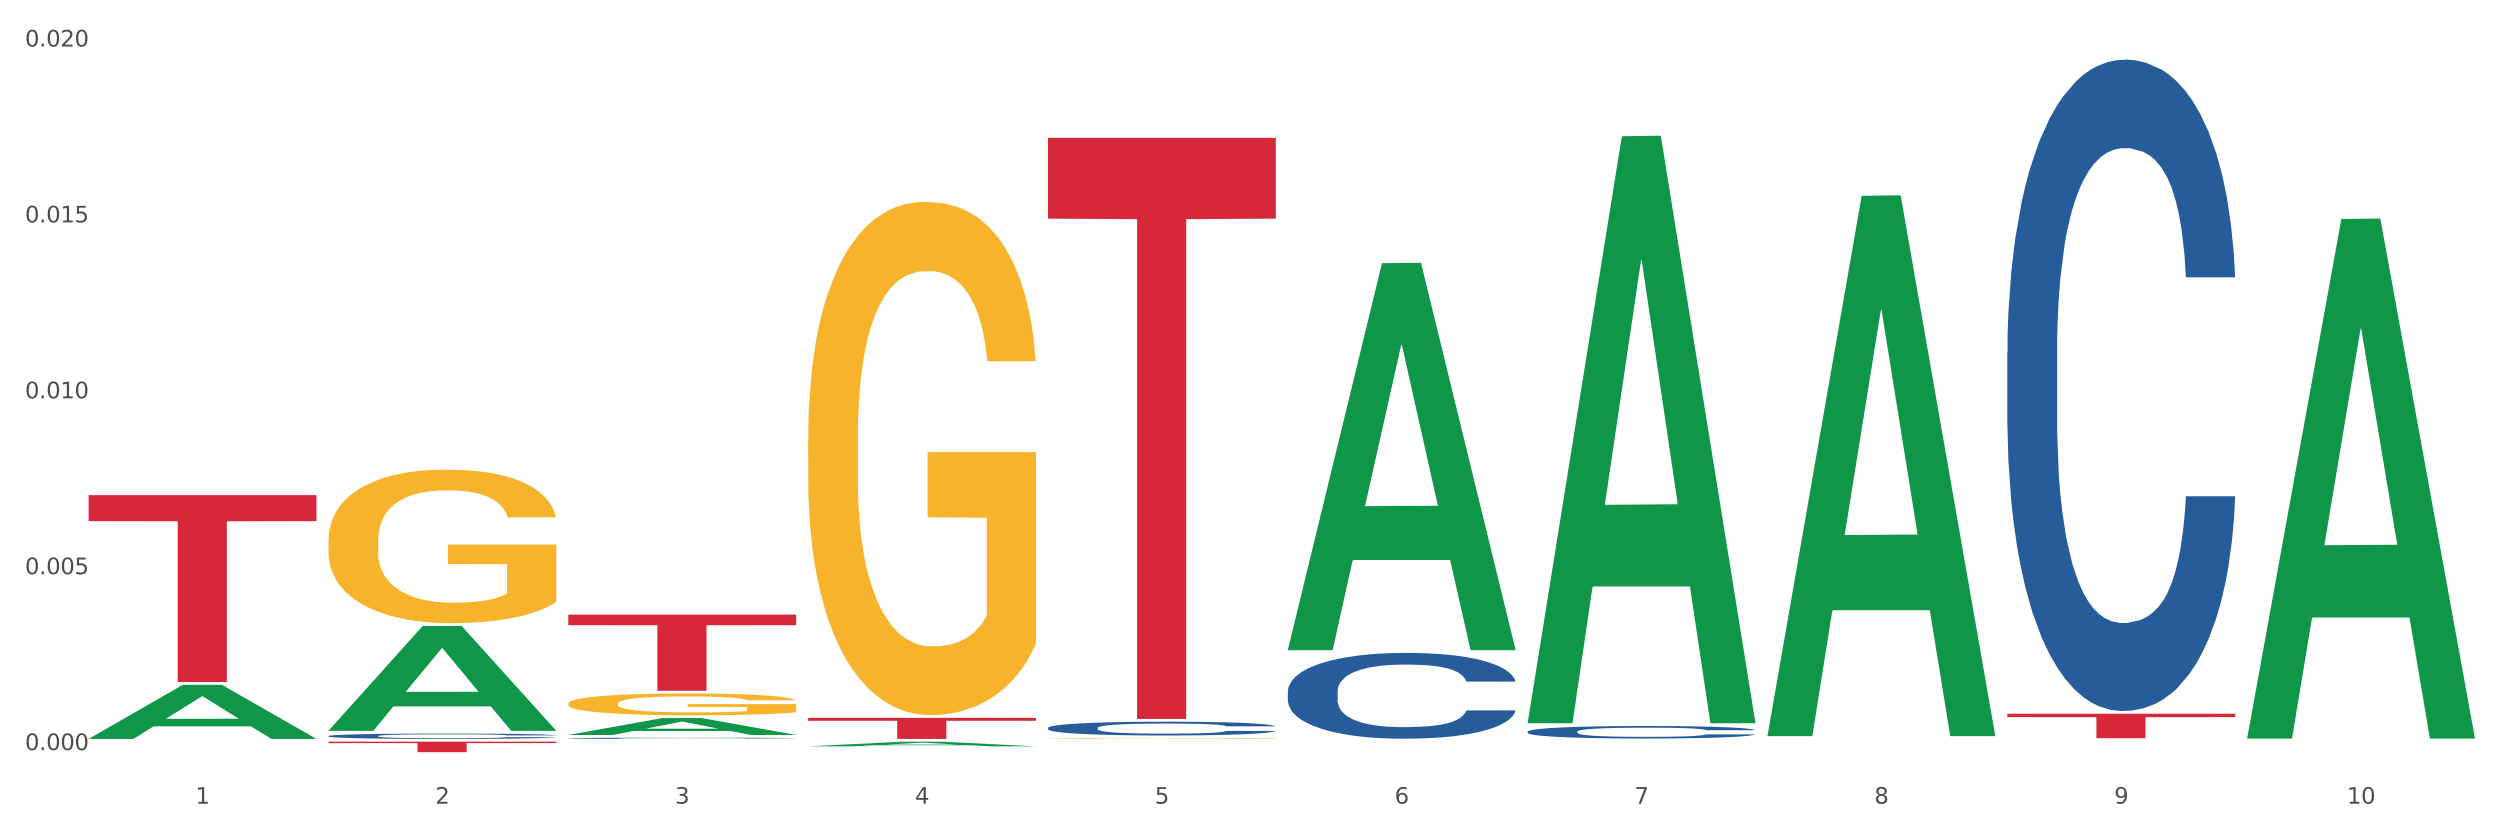 <?xml version="1.0" encoding="utf-8" standalone="no"?>
<!DOCTYPE svg PUBLIC "-//W3C//DTD SVG 1.1//EN"
  "http://www.w3.org/Graphics/SVG/1.1/DTD/svg11.dtd">
<svg xmlns:xlink="http://www.w3.org/1999/xlink" width="1080pt" height="360pt" viewBox="0 0 1080 360" xmlns="http://www.w3.org/2000/svg" version="1.1">
 <rect x="0" y="0" width="1080" height="360" fill="#333333" stroke="none"/>
 <defs>
  <style type="text/css">*{stroke-linejoin: round; stroke-linecap: butt}</style>
 </defs>
 <g id="figure_1">
  <g id="patch_1">
   <path d="M 0 360 
L 1080 360 
L 1080 0 
L 0 0 
z
" style="fill: #ffffff; stroke: #ffffff; stroke-linejoin: miter"/>
  </g>
  <g id="axes_1">
   <g id="matplotlib.axis_1">
    <g id="xtick_1">
     <g id="text_1">
      <!-- 1 -->
      <g style="fill: #4d4d4d" transform="translate(84.444 347.204) scale(0.096 -0.096)">
       <defs>
        <path id="DejaVuSans-31" d="M 794 531 
L 1825 531 
L 1825 4091 
L 703 3866 
L 703 4441 
L 1819 4666 
L 2450 4666 
L 2450 531 
L 3481 531 
L 3481 0 
L 794 0 
L 794 531 
z
" transform="scale(0.016)"/>
       </defs>
       <use xlink:href="#DejaVuSans-31"/>
      </g>
     </g>
    </g>
    <g id="xtick_2">
     <g id="text_2">
      <!-- 2 -->
      <g style="fill: #4d4d4d" transform="translate(188.053 347.204) scale(0.096 -0.096)">
       <defs>
        <path id="DejaVuSans-32" d="M 1228 531 
L 3431 531 
L 3431 0 
L 469 0 
L 469 531 
Q 828 903 1448 1529 
Q 2069 2156 2228 2338 
Q 2531 2678 2651 2914 
Q 2772 3150 2772 3378 
Q 2772 3750 2511 3984 
Q 2250 4219 1831 4219 
Q 1534 4219 1204 4116 
Q 875 4013 500 3803 
L 500 4441 
Q 881 4594 1212 4672 
Q 1544 4750 1819 4750 
Q 2544 4750 2975 4387 
Q 3406 4025 3406 3419 
Q 3406 3131 3298 2873 
Q 3191 2616 2906 2266 
Q 2828 2175 2409 1742 
Q 1991 1309 1228 531 
z
" transform="scale(0.016)"/>
       </defs>
       <use xlink:href="#DejaVuSans-32"/>
      </g>
     </g>
    </g>
    <g id="xtick_3">
     <g id="text_3">
      <!-- 3 -->
      <g style="fill: #4d4d4d" transform="translate(291.663 347.204) scale(0.096 -0.096)">
       <defs>
        <path id="DejaVuSans-33" d="M 2597 2516 
Q 3050 2419 3304 2112 
Q 3559 1806 3559 1356 
Q 3559 666 3084 287 
Q 2609 -91 1734 -91 
Q 1441 -91 1130 -33 
Q 819 25 488 141 
L 488 750 
Q 750 597 1062 519 
Q 1375 441 1716 441 
Q 2309 441 2620 675 
Q 2931 909 2931 1356 
Q 2931 1769 2642 2001 
Q 2353 2234 1838 2234 
L 1294 2234 
L 1294 2753 
L 1863 2753 
Q 2328 2753 2575 2939 
Q 2822 3125 2822 3475 
Q 2822 3834 2567 4026 
Q 2313 4219 1838 4219 
Q 1578 4219 1281 4162 
Q 984 4106 628 3988 
L 628 4550 
Q 988 4650 1302 4700 
Q 1616 4750 1894 4750 
Q 2613 4750 3031 4423 
Q 3450 4097 3450 3541 
Q 3450 3153 3228 2886 
Q 3006 2619 2597 2516 
z
" transform="scale(0.016)"/>
       </defs>
       <use xlink:href="#DejaVuSans-33"/>
      </g>
     </g>
    </g>
    <g id="xtick_4">
     <g id="text_4">
      <!-- 4 -->
      <g style="fill: #4d4d4d" transform="translate(395.273 347.204) scale(0.096 -0.096)">
       <defs>
        <path id="DejaVuSans-34" d="M 2419 4116 
L 825 1625 
L 2419 1625 
L 2419 4116 
z
M 2253 4666 
L 3047 4666 
L 3047 1625 
L 3713 1625 
L 3713 1100 
L 3047 1100 
L 3047 0 
L 2419 0 
L 2419 1100 
L 313 1100 
L 313 1709 
L 2253 4666 
z
" transform="scale(0.016)"/>
       </defs>
       <use xlink:href="#DejaVuSans-34"/>
      </g>
     </g>
    </g>
    <g id="xtick_5">
     <g id="text_5">
      <!-- 5 -->
      <g style="fill: #4d4d4d" transform="translate(498.883 347.204) scale(0.096 -0.096)">
       <defs>
        <path id="DejaVuSans-35" d="M 691 4666 
L 3169 4666 
L 3169 4134 
L 1269 4134 
L 1269 2991 
Q 1406 3038 1543 3061 
Q 1681 3084 1819 3084 
Q 2600 3084 3056 2656 
Q 3513 2228 3513 1497 
Q 3513 744 3044 326 
Q 2575 -91 1722 -91 
Q 1428 -91 1123 -41 
Q 819 9 494 109 
L 494 744 
Q 775 591 1075 516 
Q 1375 441 1709 441 
Q 2250 441 2565 725 
Q 2881 1009 2881 1497 
Q 2881 1984 2565 2268 
Q 2250 2553 1709 2553 
Q 1456 2553 1204 2497 
Q 953 2441 691 2322 
L 691 4666 
z
" transform="scale(0.016)"/>
       </defs>
       <use xlink:href="#DejaVuSans-35"/>
      </g>
     </g>
    </g>
    <g id="xtick_6">
     <g id="text_6">
      <!-- 6 -->
      <g style="fill: #4d4d4d" transform="translate(602.492 347.204) scale(0.096 -0.096)">
       <defs>
        <path id="DejaVuSans-36" d="M 2113 2584 
Q 1688 2584 1439 2293 
Q 1191 2003 1191 1497 
Q 1191 994 1439 701 
Q 1688 409 2113 409 
Q 2538 409 2786 701 
Q 3034 994 3034 1497 
Q 3034 2003 2786 2293 
Q 2538 2584 2113 2584 
z
M 3366 4563 
L 3366 3988 
Q 3128 4100 2886 4159 
Q 2644 4219 2406 4219 
Q 1781 4219 1451 3797 
Q 1122 3375 1075 2522 
Q 1259 2794 1537 2939 
Q 1816 3084 2150 3084 
Q 2853 3084 3261 2657 
Q 3669 2231 3669 1497 
Q 3669 778 3244 343 
Q 2819 -91 2113 -91 
Q 1303 -91 875 529 
Q 447 1150 447 2328 
Q 447 3434 972 4092 
Q 1497 4750 2381 4750 
Q 2619 4750 2861 4703 
Q 3103 4656 3366 4563 
z
" transform="scale(0.016)"/>
       </defs>
       <use xlink:href="#DejaVuSans-36"/>
      </g>
     </g>
    </g>
    <g id="xtick_7">
     <g id="text_7">
      <!-- 7 -->
      <g style="fill: #4d4d4d" transform="translate(706.102 347.204) scale(0.096 -0.096)">
       <defs>
        <path id="DejaVuSans-37" d="M 525 4666 
L 3525 4666 
L 3525 4397 
L 1831 0 
L 1172 0 
L 2766 4134 
L 525 4134 
L 525 4666 
z
" transform="scale(0.016)"/>
       </defs>
       <use xlink:href="#DejaVuSans-37"/>
      </g>
     </g>
    </g>
    <g id="xtick_8">
     <g id="text_8">
      <!-- 8 -->
      <g style="fill: #4d4d4d" transform="translate(809.712 347.204) scale(0.096 -0.096)">
       <defs>
        <path id="DejaVuSans-38" d="M 2034 2216 
Q 1584 2216 1326 1975 
Q 1069 1734 1069 1313 
Q 1069 891 1326 650 
Q 1584 409 2034 409 
Q 2484 409 2743 651 
Q 3003 894 3003 1313 
Q 3003 1734 2745 1975 
Q 2488 2216 2034 2216 
z
M 1403 2484 
Q 997 2584 770 2862 
Q 544 3141 544 3541 
Q 544 4100 942 4425 
Q 1341 4750 2034 4750 
Q 2731 4750 3128 4425 
Q 3525 4100 3525 3541 
Q 3525 3141 3298 2862 
Q 3072 2584 2669 2484 
Q 3125 2378 3379 2068 
Q 3634 1759 3634 1313 
Q 3634 634 3220 271 
Q 2806 -91 2034 -91 
Q 1263 -91 848 271 
Q 434 634 434 1313 
Q 434 1759 690 2068 
Q 947 2378 1403 2484 
z
M 1172 3481 
Q 1172 3119 1398 2916 
Q 1625 2713 2034 2713 
Q 2441 2713 2670 2916 
Q 2900 3119 2900 3481 
Q 2900 3844 2670 4047 
Q 2441 4250 2034 4250 
Q 1625 4250 1398 4047 
Q 1172 3844 1172 3481 
z
" transform="scale(0.016)"/>
       </defs>
       <use xlink:href="#DejaVuSans-38"/>
      </g>
     </g>
    </g>
    <g id="xtick_9">
     <g id="text_9">
      <!-- 9 -->
      <g style="fill: #4d4d4d" transform="translate(913.322 347.204) scale(0.096 -0.096)">
       <defs>
        <path id="DejaVuSans-39" d="M 703 97 
L 703 672 
Q 941 559 1184 500 
Q 1428 441 1663 441 
Q 2288 441 2617 861 
Q 2947 1281 2994 2138 
Q 2813 1869 2534 1725 
Q 2256 1581 1919 1581 
Q 1219 1581 811 2004 
Q 403 2428 403 3163 
Q 403 3881 828 4315 
Q 1253 4750 1959 4750 
Q 2769 4750 3195 4129 
Q 3622 3509 3622 2328 
Q 3622 1225 3098 567 
Q 2575 -91 1691 -91 
Q 1453 -91 1209 -44 
Q 966 3 703 97 
z
M 1959 2075 
Q 2384 2075 2632 2365 
Q 2881 2656 2881 3163 
Q 2881 3666 2632 3958 
Q 2384 4250 1959 4250 
Q 1534 4250 1286 3958 
Q 1038 3666 1038 3163 
Q 1038 2656 1286 2365 
Q 1534 2075 1959 2075 
z
" transform="scale(0.016)"/>
       </defs>
       <use xlink:href="#DejaVuSans-39"/>
      </g>
     </g>
    </g>
    <g id="xtick_10">
     <g id="text_10">
      <!-- 10 -->
      <g style="fill: #4d4d4d" transform="translate(1013.877 347.204) scale(0.096 -0.096)">
       <defs>
        <path id="DejaVuSans-30" d="M 2034 4250 
Q 1547 4250 1301 3770 
Q 1056 3291 1056 2328 
Q 1056 1369 1301 889 
Q 1547 409 2034 409 
Q 2525 409 2770 889 
Q 3016 1369 3016 2328 
Q 3016 3291 2770 3770 
Q 2525 4250 2034 4250 
z
M 2034 4750 
Q 2819 4750 3233 4129 
Q 3647 3509 3647 2328 
Q 3647 1150 3233 529 
Q 2819 -91 2034 -91 
Q 1250 -91 836 529 
Q 422 1150 422 2328 
Q 422 3509 836 4129 
Q 1250 4750 2034 4750 
z
" transform="scale(0.016)"/>
       </defs>
       <use xlink:href="#DejaVuSans-31"/>
       <use xlink:href="#DejaVuSans-30" transform="translate(63.623 0)"/>
      </g>
     </g>
    </g>
    <g id="xtick_11"/>
    <g id="xtick_12"/>
    <g id="xtick_13"/>
    <g id="xtick_14"/>
    <g id="xtick_15"/>
    <g id="xtick_16"/>
    <g id="xtick_17"/>
    <g id="xtick_18"/>
    <g id="xtick_19"/>
   </g>
   <g id="matplotlib.axis_2">
    <g id="ytick_1">
     <g id="text_11">
      <!-- 0.000 -->
      <g style="fill: #4d4d4d" transform="translate(10.8 324.046) scale(0.096 -0.096)">
       <defs>
        <path id="DejaVuSans-2e" d="M 684 794 
L 1344 794 
L 1344 0 
L 684 0 
L 684 794 
z
" transform="scale(0.016)"/>
       </defs>
       <use xlink:href="#DejaVuSans-30"/>
       <use xlink:href="#DejaVuSans-2e" transform="translate(63.623 0)"/>
       <use xlink:href="#DejaVuSans-30" transform="translate(95.41 0)"/>
       <use xlink:href="#DejaVuSans-30" transform="translate(159.033 0)"/>
       <use xlink:href="#DejaVuSans-30" transform="translate(222.656 0)"/>
      </g>
     </g>
    </g>
    <g id="ytick_2">
     <g id="text_12">
      <!-- 0.005 -->
      <g style="fill: #4d4d4d" transform="translate(10.8 248.058) scale(0.096 -0.096)">
       <use xlink:href="#DejaVuSans-30"/>
       <use xlink:href="#DejaVuSans-2e" transform="translate(63.623 0)"/>
       <use xlink:href="#DejaVuSans-30" transform="translate(95.41 0)"/>
       <use xlink:href="#DejaVuSans-30" transform="translate(159.033 0)"/>
       <use xlink:href="#DejaVuSans-35" transform="translate(222.656 0)"/>
      </g>
     </g>
    </g>
    <g id="ytick_3">
     <g id="text_13">
      <!-- 0.010 -->
      <g style="fill: #4d4d4d" transform="translate(10.8 172.07) scale(0.096 -0.096)">
       <use xlink:href="#DejaVuSans-30"/>
       <use xlink:href="#DejaVuSans-2e" transform="translate(63.623 0)"/>
       <use xlink:href="#DejaVuSans-30" transform="translate(95.41 0)"/>
       <use xlink:href="#DejaVuSans-31" transform="translate(159.033 0)"/>
       <use xlink:href="#DejaVuSans-30" transform="translate(222.656 0)"/>
      </g>
     </g>
    </g>
    <g id="ytick_4">
     <g id="text_14">
      <!-- 0.015 -->
      <g style="fill: #4d4d4d" transform="translate(10.8 96.083) scale(0.096 -0.096)">
       <use xlink:href="#DejaVuSans-30"/>
       <use xlink:href="#DejaVuSans-2e" transform="translate(63.623 0)"/>
       <use xlink:href="#DejaVuSans-30" transform="translate(95.41 0)"/>
       <use xlink:href="#DejaVuSans-31" transform="translate(159.033 0)"/>
       <use xlink:href="#DejaVuSans-35" transform="translate(222.656 0)"/>
      </g>
     </g>
    </g>
    <g id="ytick_5">
     <g id="text_15">
      <!-- 0.020 -->
      <g style="fill: #4d4d4d" transform="translate(10.8 20.095) scale(0.096 -0.096)">
       <use xlink:href="#DejaVuSans-30"/>
       <use xlink:href="#DejaVuSans-2e" transform="translate(63.623 0)"/>
       <use xlink:href="#DejaVuSans-30" transform="translate(95.41 0)"/>
       <use xlink:href="#DejaVuSans-32" transform="translate(159.033 0)"/>
       <use xlink:href="#DejaVuSans-30" transform="translate(222.656 0)"/>
      </g>
     </g>
    </g>
    <g id="ytick_6"/>
    <g id="ytick_7"/>
    <g id="ytick_8"/>
    <g id="ytick_9"/>
   </g>
   <g id="PolyCollection_1">
    <path d="M 38.283 319.176 
L 38.384 319.154 
L 78.974 295.853 
L 95.818 295.831 
L 136.712 319.22 
L 117.229 319.22 
L 108.401 313.773 
L 66.493 313.773 
L 66.188 313.861 
L 57.664 319.22 
L 38.283 319.22 
L 38.283 319.176 
L 71.769 310.523 
L 103.125 310.501 
L 87.599 300.816 
L 87.396 300.772 
L 87.193 300.838 
L 71.668 310.501 
L 71.769 310.523 
L 38.283 319.176 
z
" clip-path="url(#pce082a1069)" style="fill: #109648"/>
    <path d="M 867.161 308.347 
L 965.59 308.347 
L 965.59 309.813 
L 926.872 309.823 
L 926.872 318.896 
L 905.646 318.896 
L 905.646 309.823 
L 867.161 309.813 
L 867.161 308.357 
L 867.161 308.347 
z
" clip-path="url(#pce082a1069)" style="fill: #d62839"/>
    <path d="M 452.722 59.569 
L 551.151 59.569 
L 551.151 94.453 
L 512.433 94.689 
L 512.433 310.592 
L 491.207 310.592 
L 491.207 94.689 
L 452.722 94.453 
L 452.722 59.805 
L 452.722 59.569 
z
" clip-path="url(#pce082a1069)" style="fill: #d62839"/>
    <path d="M 349.112 310.117 
L 447.542 310.117 
L 447.542 311.382 
L 408.823 311.39 
L 408.823 319.216 
L 387.598 319.216 
L 387.598 311.39 
L 349.112 311.382 
L 349.112 310.126 
L 349.112 310.117 
z
" clip-path="url(#pce082a1069)" style="fill: #d62839"/>
    <path d="M 245.502 265.514 
L 343.932 265.514 
L 343.932 270.086 
L 305.213 270.117 
L 305.213 298.414 
L 283.988 298.414 
L 283.988 270.117 
L 245.502 270.086 
L 245.502 265.545 
L 245.502 265.514 
z
" clip-path="url(#pce082a1069)" style="fill: #d62839"/>
    <path d="M 141.893 320.398 
L 240.322 320.398 
L 240.322 321.031 
L 201.603 321.035 
L 201.603 324.95 
L 180.378 324.95 
L 180.378 321.035 
L 141.893 321.031 
L 141.893 320.403 
L 141.893 320.398 
z
" clip-path="url(#pce082a1069)" style="fill: #d62839"/>
    <path d="M 38.283 213.903 
L 136.712 213.903 
L 136.712 225.124 
L 97.994 225.2 
L 97.994 294.653 
L 76.768 294.653 
L 76.768 225.2 
L 38.283 225.124 
L 38.283 213.979 
L 38.283 213.903 
z
" clip-path="url(#pce082a1069)" style="fill: #d62839"/>
    <path d="M 141.893 317.945 
L 142.009 317.943 
L 142.009 317.884 
L 142.358 317.803 
L 143.638 317.655 
L 145.267 317.543 
L 148.059 317.412 
L 149.572 317.357 
L 151.55 317.296 
L 155.622 317.196 
L 160.276 317.112 
L 163.533 317.065 
L 165.977 317.036 
L 171.445 316.983 
L 174.586 316.96 
L 177.844 316.941 
L 180.636 316.928 
L 185.29 316.913 
L 189.013 316.907 
L 193.318 316.905 
L 196.925 316.907 
L 201.695 316.915 
L 208.676 316.941 
L 211.352 316.955 
L 214.958 316.981 
L 218.682 317.015 
L 221.707 317.048 
L 225.197 317.097 
L 228.804 317.16 
L 232.294 317.241 
L 234.737 317.315 
L 236.715 317.393 
L 238.46 317.488 
L 239.74 317.592 
L 240.322 317.678 
L 219.031 317.678 
L 218.449 317.6 
L 217.285 317.516 
L 216.122 317.459 
L 214.842 317.412 
L 212.864 317.359 
L 211.119 317.325 
L 208.21 317.285 
L 205.534 317.26 
L 203.324 317.245 
L 200.648 317.232 
L 194.947 317.22 
L 190.875 317.22 
L 188.315 317.224 
L 185.174 317.234 
L 182.498 317.249 
L 179.356 317.275 
L 176.913 317.302 
L 174.47 317.338 
L 173.074 317.363 
L 170.979 317.41 
L 169.583 317.448 
L 167.722 317.514 
L 166.675 317.56 
L 164.813 317.681 
L 163.999 317.769 
L 163.65 317.831 
L 163.417 317.898 
L 163.417 318.228 
L 164.115 318.376 
L 164.697 318.44 
L 165.627 318.511 
L 167.373 318.604 
L 169.932 318.695 
L 172.608 318.761 
L 174.819 318.801 
L 176.913 318.831 
L 179.007 318.854 
L 181.567 318.875 
L 183.661 318.888 
L 186.803 318.9 
L 190.526 318.907 
L 193.434 318.907 
L 199.368 318.896 
L 202.044 318.886 
L 204.604 318.871 
L 207.396 318.848 
L 209.606 318.822 
L 210.886 318.803 
L 212.981 318.763 
L 214.609 318.721 
L 216.006 318.672 
L 216.936 318.63 
L 217.983 318.566 
L 218.798 318.495 
L 219.031 318.456 
L 240.322 318.456 
L 239.857 318.533 
L 239.042 318.607 
L 237.413 318.706 
L 236.134 318.763 
L 234.156 318.833 
L 232.061 318.892 
L 229.153 318.958 
L 226.477 319.006 
L 223.684 319.048 
L 220.659 319.087 
L 215.191 319.139 
L 213.213 319.154 
L 209.025 319.18 
L 205.767 319.194 
L 200.997 319.209 
L 196.11 319.218 
L 190.991 319.22 
L 186.454 319.216 
L 181.451 319.203 
L 178.309 319.19 
L 174.819 319.171 
L 170.747 319.142 
L 166.907 319.106 
L 163.301 319.063 
L 159.926 319.015 
L 156.785 318.96 
L 152.713 318.869 
L 149.688 318.78 
L 147.477 318.698 
L 145.965 318.628 
L 144.452 318.539 
L 143.638 318.478 
L 142.358 318.33 
L 141.893 318.192 
L 141.893 317.945 
z
" clip-path="url(#pce082a1069)" style="fill: #255c99"/>
    <path d="M 245.502 318.926 
L 245.619 318.926 
L 245.619 318.912 
L 245.968 318.893 
L 247.248 318.859 
L 248.877 318.834 
L 251.669 318.803 
L 253.181 318.791 
L 255.159 318.777 
L 259.231 318.754 
L 263.885 318.734 
L 267.143 318.723 
L 269.586 318.717 
L 275.055 318.704 
L 278.196 318.699 
L 281.454 318.695 
L 284.246 318.692 
L 288.9 318.688 
L 292.623 318.687 
L 296.928 318.686 
L 300.534 318.687 
L 305.305 318.689 
L 312.285 318.695 
L 314.961 318.698 
L 318.568 318.704 
L 322.291 318.712 
L 325.316 318.72 
L 328.807 318.731 
L 332.413 318.745 
L 335.904 318.764 
L 338.347 318.781 
L 340.325 318.799 
L 342.07 318.821 
L 343.35 318.845 
L 343.932 318.865 
L 322.64 318.865 
L 322.059 318.847 
L 320.895 318.827 
L 319.732 318.814 
L 318.452 318.803 
L 316.474 318.791 
L 314.729 318.783 
L 311.82 318.774 
L 309.144 318.768 
L 306.934 318.765 
L 304.258 318.762 
L 298.557 318.759 
L 294.484 318.759 
L 291.925 318.76 
L 288.783 318.762 
L 286.107 318.766 
L 282.966 318.772 
L 280.523 318.778 
L 278.08 318.786 
L 276.683 318.792 
L 274.589 318.803 
L 273.193 318.812 
L 271.331 318.827 
L 270.284 318.837 
L 268.423 318.865 
L 267.608 318.886 
L 267.259 318.9 
L 267.027 318.915 
L 267.027 318.991 
L 267.725 319.025 
L 268.306 319.04 
L 269.237 319.057 
L 270.982 319.078 
L 273.542 319.099 
L 276.218 319.114 
L 278.429 319.123 
L 280.523 319.13 
L 282.617 319.135 
L 285.177 319.14 
L 287.271 319.143 
L 290.412 319.146 
L 294.135 319.148 
L 297.044 319.148 
L 302.978 319.145 
L 305.654 319.143 
L 308.213 319.139 
L 311.006 319.134 
L 313.216 319.128 
L 314.496 319.124 
L 316.59 319.115 
L 318.219 319.105 
L 319.615 319.094 
L 320.546 319.084 
L 321.593 319.069 
L 322.408 319.053 
L 322.64 319.044 
L 343.932 319.044 
L 343.466 319.061 
L 342.652 319.079 
L 341.023 319.101 
L 339.743 319.115 
L 337.765 319.131 
L 335.671 319.144 
L 332.762 319.159 
L 330.087 319.171 
L 327.294 319.18 
L 324.269 319.189 
L 318.801 319.201 
L 316.823 319.205 
L 312.635 319.21 
L 309.377 319.214 
L 304.607 319.217 
L 299.72 319.219 
L 294.601 319.22 
L 290.063 319.219 
L 285.06 319.216 
L 281.919 319.213 
L 278.429 319.209 
L 274.356 319.202 
L 270.517 319.193 
L 266.91 319.184 
L 263.536 319.172 
L 260.395 319.16 
L 256.323 319.139 
L 253.298 319.118 
L 251.087 319.099 
L 249.575 319.083 
L 248.062 319.063 
L 247.248 319.049 
L 245.968 319.015 
L 245.502 318.983 
L 245.502 318.926 
z
" clip-path="url(#pce082a1069)" style="fill: #255c99"/>
    <path d="M 452.722 314.447 
L 452.838 314.442 
L 452.838 314.29 
L 453.187 314.083 
L 454.467 313.702 
L 456.096 313.414 
L 458.888 313.076 
L 460.401 312.935 
L 462.379 312.777 
L 466.451 312.521 
L 471.105 312.304 
L 474.362 312.184 
L 476.806 312.108 
L 482.274 311.972 
L 485.415 311.912 
L 488.673 311.863 
L 491.465 311.831 
L 496.119 311.792 
L 499.842 311.776 
L 504.147 311.771 
L 507.754 311.776 
L 512.524 311.798 
L 519.505 311.863 
L 522.181 311.901 
L 525.788 311.967 
L 529.511 312.054 
L 532.536 312.141 
L 536.026 312.266 
L 539.633 312.429 
L 543.123 312.636 
L 545.567 312.826 
L 547.545 313.027 
L 549.29 313.272 
L 550.57 313.539 
L 551.151 313.762 
L 529.86 313.762 
L 529.278 313.561 
L 528.115 313.343 
L 526.951 313.196 
L 525.671 313.076 
L 523.693 312.94 
L 521.948 312.853 
L 519.04 312.75 
L 516.364 312.685 
L 514.153 312.647 
L 511.477 312.614 
L 505.776 312.581 
L 501.704 312.581 
L 499.144 312.592 
L 496.003 312.619 
L 493.327 312.657 
L 490.186 312.723 
L 487.742 312.793 
L 485.299 312.886 
L 483.903 312.951 
L 481.809 313.071 
L 480.412 313.169 
L 478.551 313.338 
L 477.504 313.457 
L 475.642 313.767 
L 474.828 313.996 
L 474.479 314.154 
L 474.246 314.328 
L 474.246 315.176 
L 474.944 315.557 
L 475.526 315.72 
L 476.457 315.905 
L 478.202 316.145 
L 480.762 316.379 
L 483.438 316.547 
L 485.648 316.651 
L 487.742 316.727 
L 489.837 316.787 
L 492.396 316.841 
L 494.49 316.874 
L 497.632 316.907 
L 501.355 316.923 
L 504.264 316.923 
L 510.197 316.896 
L 512.873 316.868 
L 515.433 316.83 
L 518.225 316.771 
L 520.436 316.705 
L 521.716 316.656 
L 523.81 316.553 
L 525.439 316.444 
L 526.835 316.319 
L 527.766 316.21 
L 528.813 316.047 
L 529.627 315.862 
L 529.86 315.764 
L 551.151 315.764 
L 550.686 315.96 
L 549.871 316.15 
L 548.243 316.406 
L 546.963 316.553 
L 544.985 316.732 
L 542.891 316.885 
L 539.982 317.053 
L 537.306 317.179 
L 534.514 317.287 
L 531.489 317.385 
L 526.02 317.521 
L 524.042 317.559 
L 519.854 317.625 
L 516.596 317.663 
L 511.826 317.701 
L 506.94 317.723 
L 501.82 317.728 
L 497.283 317.717 
L 492.28 317.685 
L 489.138 317.652 
L 485.648 317.603 
L 481.576 317.527 
L 477.737 317.434 
L 474.13 317.325 
L 470.756 317.2 
L 467.614 317.059 
L 463.542 316.825 
L 460.517 316.596 
L 458.307 316.384 
L 456.794 316.205 
L 455.282 315.976 
L 454.467 315.818 
L 453.187 315.438 
L 452.722 315.084 
L 452.722 314.447 
z
" clip-path="url(#pce082a1069)" style="fill: #255c99"/>
    <path d="M 556.332 298.712 
L 556.448 298.678 
L 556.448 297.73 
L 556.797 296.444 
L 558.077 294.075 
L 559.706 292.282 
L 562.498 290.184 
L 564.011 289.304 
L 565.989 288.322 
L 570.061 286.732 
L 574.715 285.378 
L 577.972 284.633 
L 580.415 284.16 
L 585.884 283.314 
L 589.025 282.941 
L 592.283 282.637 
L 595.075 282.434 
L 599.729 282.197 
L 603.452 282.095 
L 607.757 282.061 
L 611.364 282.095 
L 616.134 282.231 
L 623.115 282.637 
L 625.791 282.874 
L 629.397 283.28 
L 633.121 283.821 
L 636.146 284.363 
L 639.636 285.141 
L 643.243 286.156 
L 646.733 287.442 
L 649.176 288.627 
L 651.154 289.879 
L 652.899 291.402 
L 654.179 293.06 
L 654.761 294.448 
L 633.47 294.448 
L 632.888 293.196 
L 631.724 291.842 
L 630.561 290.928 
L 629.281 290.184 
L 627.303 289.337 
L 625.558 288.796 
L 622.649 288.153 
L 619.973 287.747 
L 617.763 287.51 
L 615.087 287.307 
L 609.386 287.104 
L 605.314 287.104 
L 602.754 287.172 
L 599.613 287.341 
L 596.937 287.578 
L 593.795 287.984 
L 591.352 288.424 
L 588.909 288.999 
L 587.513 289.405 
L 585.418 290.15 
L 584.022 290.759 
L 582.161 291.808 
L 581.114 292.553 
L 579.252 294.482 
L 578.438 295.903 
L 578.089 296.884 
L 577.856 297.967 
L 577.856 303.247 
L 578.554 305.616 
L 579.136 306.631 
L 580.066 307.782 
L 581.812 309.271 
L 584.371 310.726 
L 587.047 311.775 
L 589.258 312.418 
L 591.352 312.892 
L 593.446 313.264 
L 596.006 313.603 
L 598.1 313.806 
L 601.242 314.009 
L 604.965 314.11 
L 607.873 314.11 
L 613.807 313.941 
L 616.483 313.772 
L 619.043 313.535 
L 621.835 313.163 
L 624.045 312.757 
L 625.325 312.452 
L 627.42 311.809 
L 629.048 311.132 
L 630.445 310.354 
L 631.375 309.677 
L 632.422 308.662 
L 633.237 307.511 
L 633.47 306.902 
L 654.761 306.902 
L 654.296 308.12 
L 653.481 309.305 
L 651.852 310.895 
L 650.573 311.809 
L 648.595 312.926 
L 646.5 313.873 
L 643.592 314.922 
L 640.916 315.701 
L 638.123 316.378 
L 635.098 316.987 
L 629.63 317.833 
L 627.652 318.07 
L 623.464 318.476 
L 620.206 318.713 
L 615.436 318.95 
L 610.549 319.085 
L 605.43 319.119 
L 600.893 319.051 
L 595.89 318.848 
L 592.748 318.645 
L 589.258 318.341 
L 585.186 317.867 
L 581.346 317.291 
L 577.74 316.615 
L 574.365 315.836 
L 571.224 314.956 
L 567.152 313.501 
L 564.127 312.08 
L 561.916 310.76 
L 560.404 309.643 
L 558.891 308.222 
L 558.077 307.24 
L 556.797 304.871 
L 556.332 302.671 
L 556.332 298.712 
z
" clip-path="url(#pce082a1069)" style="fill: #255c99"/>
    <path d="M 659.941 316.061 
L 660.058 316.056 
L 660.058 315.918 
L 660.407 315.73 
L 661.687 315.385 
L 663.316 315.123 
L 666.108 314.817 
L 667.62 314.689 
L 669.598 314.545 
L 673.67 314.313 
L 678.324 314.116 
L 681.582 314.007 
L 684.025 313.938 
L 689.494 313.815 
L 692.635 313.76 
L 695.893 313.716 
L 698.685 313.686 
L 703.339 313.652 
L 707.062 313.637 
L 711.367 313.632 
L 714.973 313.637 
L 719.744 313.657 
L 726.724 313.716 
L 729.4 313.75 
L 733.007 313.81 
L 736.73 313.889 
L 739.755 313.968 
L 743.246 314.081 
L 746.852 314.229 
L 750.343 314.417 
L 752.786 314.59 
L 754.764 314.773 
L 756.509 314.995 
L 757.789 315.237 
L 758.371 315.439 
L 737.079 315.439 
L 736.498 315.256 
L 735.334 315.059 
L 734.171 314.926 
L 732.891 314.817 
L 730.913 314.694 
L 729.168 314.615 
L 726.259 314.521 
L 723.583 314.461 
L 721.373 314.427 
L 718.697 314.397 
L 712.996 314.368 
L 708.923 314.368 
L 706.364 314.378 
L 703.222 314.402 
L 700.546 314.437 
L 697.405 314.496 
L 694.962 314.56 
L 692.519 314.644 
L 691.122 314.703 
L 689.028 314.812 
L 687.632 314.901 
L 685.77 315.054 
L 684.723 315.163 
L 682.862 315.444 
L 682.047 315.651 
L 681.698 315.795 
L 681.466 315.953 
L 681.466 316.723 
L 682.164 317.068 
L 682.745 317.216 
L 683.676 317.384 
L 685.421 317.602 
L 687.981 317.814 
L 690.657 317.967 
L 692.868 318.061 
L 694.962 318.13 
L 697.056 318.184 
L 699.616 318.234 
L 701.71 318.263 
L 704.851 318.293 
L 708.574 318.308 
L 711.483 318.308 
L 717.417 318.283 
L 720.093 318.258 
L 722.652 318.224 
L 725.445 318.169 
L 727.655 318.11 
L 728.935 318.066 
L 731.029 317.972 
L 732.658 317.873 
L 734.054 317.76 
L 734.985 317.661 
L 736.032 317.513 
L 736.847 317.345 
L 737.079 317.256 
L 758.371 317.256 
L 757.905 317.434 
L 757.091 317.606 
L 755.462 317.839 
L 754.182 317.972 
L 752.204 318.135 
L 750.11 318.273 
L 747.201 318.426 
L 744.526 318.54 
L 741.733 318.638 
L 738.708 318.727 
L 733.24 318.851 
L 731.262 318.885 
L 727.074 318.944 
L 723.816 318.979 
L 719.046 319.014 
L 714.159 319.033 
L 709.04 319.038 
L 704.502 319.028 
L 699.499 318.999 
L 696.358 318.969 
L 692.868 318.925 
L 688.795 318.856 
L 684.956 318.772 
L 681.349 318.673 
L 677.975 318.559 
L 674.834 318.431 
L 670.762 318.219 
L 667.737 318.011 
L 665.526 317.819 
L 664.014 317.656 
L 662.501 317.448 
L 661.687 317.305 
L 660.407 316.96 
L 659.941 316.639 
L 659.941 316.061 
z
" clip-path="url(#pce082a1069)" style="fill: #255c99"/>
    <path d="M 867.161 152.201 
L 867.277 151.944 
L 867.277 144.748 
L 867.626 134.982 
L 868.906 116.992 
L 870.535 103.372 
L 873.327 87.438 
L 874.84 80.756 
L 876.818 73.303 
L 880.89 61.225 
L 885.544 50.945 
L 888.801 45.291 
L 891.245 41.693 
L 896.713 35.268 
L 899.854 32.441 
L 903.112 30.128 
L 905.904 28.586 
L 910.558 26.787 
L 914.281 26.016 
L 918.586 25.759 
L 922.193 26.016 
L 926.963 27.044 
L 933.944 30.128 
L 936.62 31.927 
L 940.227 35.011 
L 943.95 39.123 
L 946.975 43.235 
L 950.465 49.146 
L 954.072 56.856 
L 957.562 66.622 
L 960.006 75.616 
L 961.984 85.125 
L 963.729 96.69 
L 965.009 109.283 
L 965.59 119.819 
L 944.299 119.819 
L 943.717 110.311 
L 942.554 100.031 
L 941.39 93.092 
L 940.11 87.438 
L 938.132 81.013 
L 936.387 76.901 
L 933.479 72.018 
L 930.803 68.935 
L 928.592 67.136 
L 925.916 65.594 
L 920.215 64.052 
L 916.143 64.052 
L 913.583 64.566 
L 910.442 65.851 
L 907.766 67.65 
L 904.625 70.733 
L 902.181 74.074 
L 899.738 78.443 
L 898.342 81.527 
L 896.248 87.181 
L 894.851 91.807 
L 892.99 99.774 
L 891.943 105.428 
L 890.081 120.076 
L 889.267 130.87 
L 888.918 138.323 
L 888.685 146.547 
L 888.685 186.638 
L 889.383 204.627 
L 889.965 212.337 
L 890.896 221.075 
L 892.641 232.383 
L 895.201 243.434 
L 897.877 251.4 
L 900.087 256.283 
L 902.181 259.881 
L 904.276 262.708 
L 906.835 265.278 
L 908.929 266.82 
L 912.071 268.362 
L 915.794 269.133 
L 918.703 269.133 
L 924.636 267.848 
L 927.312 266.563 
L 929.872 264.764 
L 932.664 261.937 
L 934.875 258.853 
L 936.155 256.54 
L 938.249 251.657 
L 939.878 246.517 
L 941.274 240.607 
L 942.205 235.467 
L 943.252 227.757 
L 944.066 219.019 
L 944.299 214.393 
L 965.59 214.393 
L 965.125 223.645 
L 964.31 232.64 
L 962.682 244.718 
L 961.402 251.657 
L 959.424 260.138 
L 957.33 267.334 
L 954.421 275.301 
L 951.745 281.212 
L 948.953 286.352 
L 945.928 290.977 
L 940.459 297.402 
L 938.481 299.201 
L 934.293 302.285 
L 931.035 304.084 
L 926.265 305.883 
L 921.379 306.911 
L 916.259 307.168 
L 911.722 306.654 
L 906.719 305.112 
L 903.577 303.57 
L 900.087 301.257 
L 896.015 297.659 
L 892.176 293.29 
L 888.569 288.15 
L 885.195 282.24 
L 882.053 275.558 
L 877.981 264.507 
L 874.956 253.713 
L 872.746 243.691 
L 871.233 235.21 
L 869.721 224.416 
L 868.906 216.963 
L 867.626 198.974 
L 867.161 182.269 
L 867.161 152.201 
z
" clip-path="url(#pce082a1069)" style="fill: #255c99"/>
    <path d="M 452.722 319.051 
L 452.838 319.051 
L 452.838 319.041 
L 453.071 319.032 
L 454.233 319.01 
L 455.976 318.993 
L 457.254 318.983 
L 458.532 318.976 
L 460.043 318.968 
L 461.903 318.96 
L 465.273 318.948 
L 467.364 318.942 
L 469.921 318.936 
L 474.569 318.927 
L 477.939 318.921 
L 481.426 318.917 
L 487.12 318.912 
L 490.839 318.91 
L 494.79 318.908 
L 499.554 318.907 
L 503.157 318.907 
L 511.059 318.907 
L 517.799 318.91 
L 521.053 318.912 
L 525.237 318.915 
L 527.445 318.918 
L 531.047 318.922 
L 534.766 318.928 
L 537.322 318.933 
L 541.157 318.943 
L 544.062 318.953 
L 546.735 318.965 
L 548.13 318.973 
L 549.176 318.981 
L 550.105 318.99 
L 551.035 319.004 
L 530.117 319.004 
L 529.304 318.994 
L 528.026 318.984 
L 526.166 318.975 
L 524.539 318.97 
L 521.75 318.962 
L 519.194 318.958 
L 516.521 318.954 
L 513.267 318.951 
L 510.71 318.95 
L 507.108 318.949 
L 500.019 318.949 
L 495.255 318.951 
L 492.001 318.954 
L 489.909 318.957 
L 488.05 318.96 
L 485.958 318.964 
L 483.517 318.97 
L 481.774 318.975 
L 480.031 318.982 
L 478.637 318.989 
L 477.358 318.997 
L 476.312 319.006 
L 475.499 319.014 
L 474.802 319.025 
L 474.221 319.043 
L 474.221 319.082 
L 474.453 319.091 
L 475.034 319.103 
L 475.731 319.112 
L 476.894 319.123 
L 477.939 319.13 
L 479.915 319.14 
L 482.123 319.149 
L 483.866 319.154 
L 485.609 319.159 
L 488.631 319.165 
L 492.001 319.17 
L 494.906 319.173 
L 498.857 319.176 
L 501.53 319.177 
L 503.854 319.178 
L 509.548 319.178 
L 513.616 319.177 
L 518.148 319.175 
L 521.634 319.172 
L 524.539 319.169 
L 527.793 319.164 
L 529.885 319.159 
L 529.885 319.099 
L 504.319 319.099 
L 504.319 319.059 
L 551.151 319.059 
L 551.151 319.176 
L 549.176 319.182 
L 546.968 319.187 
L 544.644 319.192 
L 541.157 319.198 
L 536.974 319.204 
L 533.255 319.208 
L 529.304 319.211 
L 524.656 319.215 
L 518.613 319.217 
L 514.894 319.219 
L 510.246 319.219 
L 504.784 319.22 
L 500.019 319.219 
L 495.371 319.218 
L 490.49 319.215 
L 485.725 319.211 
L 482.123 319.208 
L 478.52 319.203 
L 474.686 319.197 
L 471.664 319.191 
L 469.34 319.186 
L 466.783 319.18 
L 463.994 319.171 
L 461.903 319.163 
L 460.043 319.155 
L 458.068 319.145 
L 456.673 319.136 
L 455.279 319.125 
L 454.465 319.117 
L 453.535 319.104 
L 452.838 319.086 
L 452.722 319.051 
z
" clip-path="url(#pce082a1069)" style="fill: #f7b32b"/>
    <path d="M 349.112 189.648 
L 349.228 189.445 
L 349.228 182.154 
L 349.461 175.876 
L 350.623 160.686 
L 352.366 148.129 
L 353.644 141.446 
L 354.923 135.977 
L 356.433 130.509 
L 358.293 124.838 
L 361.663 116.534 
L 363.755 112.281 
L 366.311 107.825 
L 370.96 101.344 
L 374.33 97.699 
L 377.816 94.661 
L 383.51 91.015 
L 387.229 89.395 
L 391.18 88.18 
L 395.945 87.37 
L 399.547 87.167 
L 407.449 87.775 
L 414.189 89.598 
L 417.443 91.015 
L 421.627 93.446 
L 423.835 95.066 
L 427.437 98.306 
L 431.156 102.56 
L 433.713 106.205 
L 437.548 113.091 
L 440.453 119.977 
L 443.126 128.484 
L 444.52 134.357 
L 445.566 139.825 
L 446.496 146.104 
L 447.425 156.028 
L 426.508 156.028 
L 425.694 148.939 
L 424.416 142.256 
L 422.557 135.775 
L 420.93 131.724 
L 418.141 126.661 
L 415.584 123.42 
L 412.911 120.99 
L 409.657 118.965 
L 407.101 117.952 
L 403.498 117.142 
L 396.409 117.344 
L 391.645 118.965 
L 388.391 120.99 
L 386.299 122.813 
L 384.44 124.838 
L 382.348 127.673 
L 379.908 131.927 
L 378.165 135.775 
L 376.421 140.635 
L 375.027 145.496 
L 373.749 151.167 
L 372.703 157.243 
L 371.889 163.521 
L 371.192 171.218 
L 370.611 183.977 
L 370.611 211.724 
L 370.843 218.002 
L 371.424 226.306 
L 372.122 232.584 
L 373.284 240.078 
L 374.33 245.141 
L 376.305 252.433 
L 378.513 258.508 
L 380.256 262.357 
L 381.999 265.597 
L 385.021 270.053 
L 388.391 273.698 
L 391.296 275.926 
L 395.247 277.951 
L 397.92 278.762 
L 400.244 279.167 
L 405.939 279.167 
L 410.006 278.559 
L 414.538 277.141 
L 418.024 275.319 
L 420.93 273.091 
L 424.183 269.445 
L 426.275 266.002 
L 426.275 223.673 
L 400.709 223.471 
L 400.709 195.319 
L 447.542 195.319 
L 447.542 277.951 
L 445.566 282.205 
L 443.358 286.053 
L 441.034 289.496 
L 437.548 293.749 
L 433.364 297.799 
L 429.645 300.635 
L 425.694 303.065 
L 421.046 305.293 
L 415.003 307.318 
L 411.284 308.129 
L 406.636 308.736 
L 401.174 308.939 
L 396.409 308.534 
L 391.761 307.521 
L 386.88 305.698 
L 382.116 303.065 
L 378.513 300.432 
L 374.911 297.192 
L 371.076 292.939 
L 368.054 288.888 
L 365.73 285.243 
L 363.174 280.584 
L 360.385 274.508 
L 358.293 269.04 
L 356.433 263.369 
L 354.458 256.078 
L 353.063 249.8 
L 351.669 241.901 
L 350.855 236.028 
L 349.926 226.914 
L 349.228 214.154 
L 349.112 189.648 
z
" clip-path="url(#pce082a1069)" style="fill: #f7b32b"/>
    <path d="M 245.502 303.947 
L 245.619 303.938 
L 245.619 303.628 
L 245.851 303.361 
L 247.013 302.716 
L 248.756 302.183 
L 250.035 301.899 
L 251.313 301.666 
L 252.824 301.434 
L 254.683 301.193 
L 258.053 300.84 
L 260.145 300.659 
L 262.701 300.47 
L 267.35 300.195 
L 270.72 300.04 
L 274.206 299.911 
L 279.9 299.756 
L 283.619 299.687 
L 287.57 299.635 
L 292.335 299.601 
L 295.937 299.592 
L 303.84 299.618 
L 310.58 299.696 
L 313.834 299.756 
L 318.017 299.859 
L 320.225 299.928 
L 323.828 300.066 
L 327.546 300.246 
L 330.103 300.401 
L 333.938 300.694 
L 336.843 300.986 
L 339.516 301.348 
L 340.91 301.597 
L 341.956 301.83 
L 342.886 302.096 
L 343.816 302.518 
L 322.898 302.518 
L 322.084 302.217 
L 320.806 301.933 
L 318.947 301.658 
L 317.32 301.485 
L 314.531 301.27 
L 311.974 301.133 
L 309.301 301.029 
L 306.048 300.943 
L 303.491 300.9 
L 299.888 300.866 
L 292.8 300.874 
L 288.035 300.943 
L 284.781 301.029 
L 282.689 301.107 
L 280.83 301.193 
L 278.738 301.313 
L 276.298 301.494 
L 274.555 301.658 
L 272.812 301.864 
L 271.417 302.071 
L 270.139 302.312 
L 269.093 302.57 
L 268.28 302.837 
L 267.582 303.164 
L 267.001 303.706 
L 267.001 304.885 
L 267.234 305.151 
L 267.815 305.504 
L 268.512 305.771 
L 269.674 306.089 
L 270.72 306.305 
L 272.695 306.614 
L 274.903 306.873 
L 276.647 307.036 
L 278.39 307.174 
L 281.411 307.363 
L 284.781 307.518 
L 287.686 307.613 
L 291.638 307.699 
L 294.31 307.733 
L 296.635 307.75 
L 302.329 307.75 
L 306.396 307.724 
L 310.928 307.664 
L 314.415 307.587 
L 317.32 307.492 
L 320.574 307.337 
L 322.665 307.191 
L 322.665 305.392 
L 297.099 305.384 
L 297.099 304.188 
L 343.932 304.188 
L 343.932 307.699 
L 341.956 307.879 
L 339.748 308.043 
L 337.424 308.189 
L 333.938 308.37 
L 329.754 308.542 
L 326.036 308.662 
L 322.084 308.766 
L 317.436 308.86 
L 311.393 308.946 
L 307.674 308.981 
L 303.026 309.007 
L 297.564 309.015 
L 292.8 308.998 
L 288.151 308.955 
L 283.271 308.878 
L 278.506 308.766 
L 274.903 308.654 
L 271.301 308.516 
L 267.466 308.335 
L 264.445 308.163 
L 262.12 308.008 
L 259.564 307.811 
L 256.775 307.552 
L 254.683 307.32 
L 252.824 307.079 
L 250.848 306.769 
L 249.454 306.502 
L 248.059 306.167 
L 247.246 305.917 
L 246.316 305.53 
L 245.619 304.988 
L 245.502 303.947 
z
" clip-path="url(#pce082a1069)" style="fill: #f7b32b"/>
    <path d="M 141.893 233.545 
L 142.009 233.484 
L 142.009 231.303 
L 142.241 229.425 
L 143.403 224.881 
L 145.147 221.125 
L 146.425 219.126 
L 147.703 217.49 
L 149.214 215.854 
L 151.073 214.158 
L 154.443 211.674 
L 156.535 210.402 
L 159.092 209.069 
L 163.74 207.13 
L 167.11 206.04 
L 170.596 205.131 
L 176.291 204.04 
L 180.009 203.556 
L 183.961 203.192 
L 188.725 202.95 
L 192.328 202.889 
L 200.23 203.071 
L 206.97 203.616 
L 210.224 204.04 
L 214.407 204.767 
L 216.615 205.252 
L 220.218 206.221 
L 223.937 207.494 
L 226.493 208.584 
L 230.328 210.644 
L 233.233 212.704 
L 235.906 215.248 
L 237.301 217.005 
L 238.346 218.641 
L 239.276 220.519 
L 240.206 223.488 
L 219.288 223.488 
L 218.475 221.367 
L 217.196 219.368 
L 215.337 217.429 
L 213.71 216.218 
L 210.921 214.703 
L 208.364 213.734 
L 205.692 213.007 
L 202.438 212.401 
L 199.881 212.098 
L 196.279 211.856 
L 189.19 211.916 
L 184.425 212.401 
L 181.171 213.007 
L 179.08 213.552 
L 177.22 214.158 
L 175.129 215.006 
L 172.688 216.278 
L 170.945 217.429 
L 169.202 218.883 
L 167.807 220.337 
L 166.529 222.034 
L 165.483 223.851 
L 164.67 225.729 
L 163.973 228.032 
L 163.391 231.848 
L 163.391 240.149 
L 163.624 242.027 
L 164.205 244.511 
L 164.902 246.389 
L 166.064 248.63 
L 167.11 250.145 
L 169.086 252.326 
L 171.294 254.143 
L 173.037 255.295 
L 174.78 256.264 
L 177.801 257.597 
L 181.171 258.687 
L 184.077 259.354 
L 188.028 259.96 
L 190.701 260.202 
L 193.025 260.323 
L 198.719 260.323 
L 202.786 260.141 
L 207.319 259.717 
L 210.805 259.172 
L 213.71 258.506 
L 216.964 257.415 
L 219.056 256.385 
L 219.056 243.723 
L 193.49 243.662 
L 193.49 235.241 
L 240.322 235.241 
L 240.322 259.96 
L 238.346 261.232 
L 236.138 262.383 
L 233.814 263.413 
L 230.328 264.685 
L 226.144 265.897 
L 222.426 266.745 
L 218.475 267.472 
L 213.826 268.138 
L 207.783 268.744 
L 204.065 268.987 
L 199.416 269.168 
L 193.955 269.229 
L 189.19 269.108 
L 184.542 268.805 
L 179.661 268.26 
L 174.896 267.472 
L 171.294 266.684 
L 167.691 265.715 
L 163.856 264.443 
L 160.835 263.231 
L 158.511 262.141 
L 155.954 260.747 
L 153.165 258.93 
L 151.073 257.294 
L 149.214 255.598 
L 147.238 253.416 
L 145.844 251.538 
L 144.449 249.176 
L 143.636 247.419 
L 142.706 244.692 
L 142.009 240.876 
L 141.893 233.545 
z
" clip-path="url(#pce082a1069)" style="fill: #f7b32b"/>
    <path d="M 349.112 322.414 
L 349.214 322.412 
L 389.803 320.4 
L 406.648 320.398 
L 447.542 322.418 
L 428.059 322.418 
L 419.23 321.947 
L 377.322 321.947 
L 377.017 321.955 
L 368.494 322.418 
L 349.112 322.418 
L 349.112 322.414 
L 382.598 321.667 
L 413.954 321.665 
L 398.428 320.829 
L 398.225 320.825 
L 398.022 320.831 
L 382.497 321.665 
L 382.598 321.667 
L 349.112 322.414 
z
" clip-path="url(#pce082a1069)" style="fill: #109648"/>
    <path d="M 970.771 318.667 
L 970.872 318.456 
L 1011.462 94.597 
L 1028.306 94.386 
L 1069.2 319.089 
L 1049.717 319.089 
L 1040.889 266.764 
L 998.98 266.764 
L 998.676 267.608 
L 990.152 319.089 
L 970.771 319.089 
L 970.771 318.667 
L 1004.257 235.537 
L 1035.612 235.327 
L 1020.087 142.28 
L 1019.884 141.858 
L 1019.681 142.491 
L 1004.156 235.327 
L 1004.257 235.537 
L 970.771 318.667 
z
" clip-path="url(#pce082a1069)" style="fill: #109648"/>
    <path d="M 763.551 317.559 
L 763.653 317.339 
L 804.242 84.587 
L 821.087 84.367 
L 861.981 317.998 
L 842.498 317.998 
L 833.669 263.594 
L 791.761 263.594 
L 791.456 264.471 
L 782.933 317.998 
L 763.551 317.998 
L 763.551 317.559 
L 797.037 231.127 
L 828.393 230.907 
L 812.867 134.165 
L 812.664 133.726 
L 812.461 134.384 
L 796.936 230.907 
L 797.037 231.127 
L 763.551 317.559 
z
" clip-path="url(#pce082a1069)" style="fill: #109648"/>
    <path d="M 659.941 311.977 
L 660.043 311.738 
L 700.632 58.858 
L 717.477 58.619 
L 758.371 312.453 
L 738.888 312.453 
L 730.06 253.345 
L 688.151 253.345 
L 687.847 254.298 
L 679.323 312.453 
L 659.941 312.453 
L 659.941 311.977 
L 693.428 218.07 
L 724.783 217.832 
L 709.258 112.723 
L 709.055 112.246 
L 708.852 112.961 
L 693.326 217.832 
L 693.428 218.07 
L 659.941 311.977 
z
" clip-path="url(#pce082a1069)" style="fill: #109648"/>
    <path d="M 141.893 315.641 
L 141.994 315.598 
L 182.584 270.45 
L 199.428 270.408 
L 240.322 315.726 
L 220.839 315.726 
L 212.011 305.173 
L 170.102 305.173 
L 169.798 305.343 
L 161.274 315.726 
L 141.893 315.726 
L 141.893 315.641 
L 175.379 298.875 
L 206.734 298.833 
L 191.209 280.067 
L 191.006 279.982 
L 190.803 280.11 
L 175.278 298.833 
L 175.379 298.875 
L 141.893 315.641 
z
" clip-path="url(#pce082a1069)" style="fill: #109648"/>
    <path d="M 245.502 317.494 
L 245.604 317.487 
L 286.193 310.201 
L 303.038 310.194 
L 343.932 317.508 
L 324.449 317.508 
L 315.621 315.805 
L 273.712 315.805 
L 273.408 315.832 
L 264.884 317.508 
L 245.502 317.508 
L 245.502 317.494 
L 278.989 314.788 
L 310.344 314.781 
L 294.819 311.753 
L 294.616 311.739 
L 294.413 311.76 
L 278.887 314.781 
L 278.989 314.788 
L 245.502 317.494 
z
" clip-path="url(#pce082a1069)" style="fill: #109648"/>
    <path d="M 556.332 280.569 
L 556.433 280.411 
L 597.023 113.691 
L 613.867 113.534 
L 654.761 280.883 
L 635.278 280.883 
L 626.45 241.913 
L 584.541 241.913 
L 584.237 242.542 
L 575.713 280.883 
L 556.332 280.883 
L 556.332 280.569 
L 589.818 218.657 
L 621.173 218.5 
L 605.648 149.204 
L 605.445 148.889 
L 605.242 149.361 
L 589.717 218.5 
L 589.818 218.657 
L 556.332 280.569 
z
" clip-path="url(#pce082a1069)" style="fill: #109648"/>
   </g>
  </g>
 </g>
 <defs>
  <clipPath id="pce082a1069">
   <rect x="38.283" y="10.8" width="1030.917" height="329.109"/>
  </clipPath>
 </defs>
</svg>
